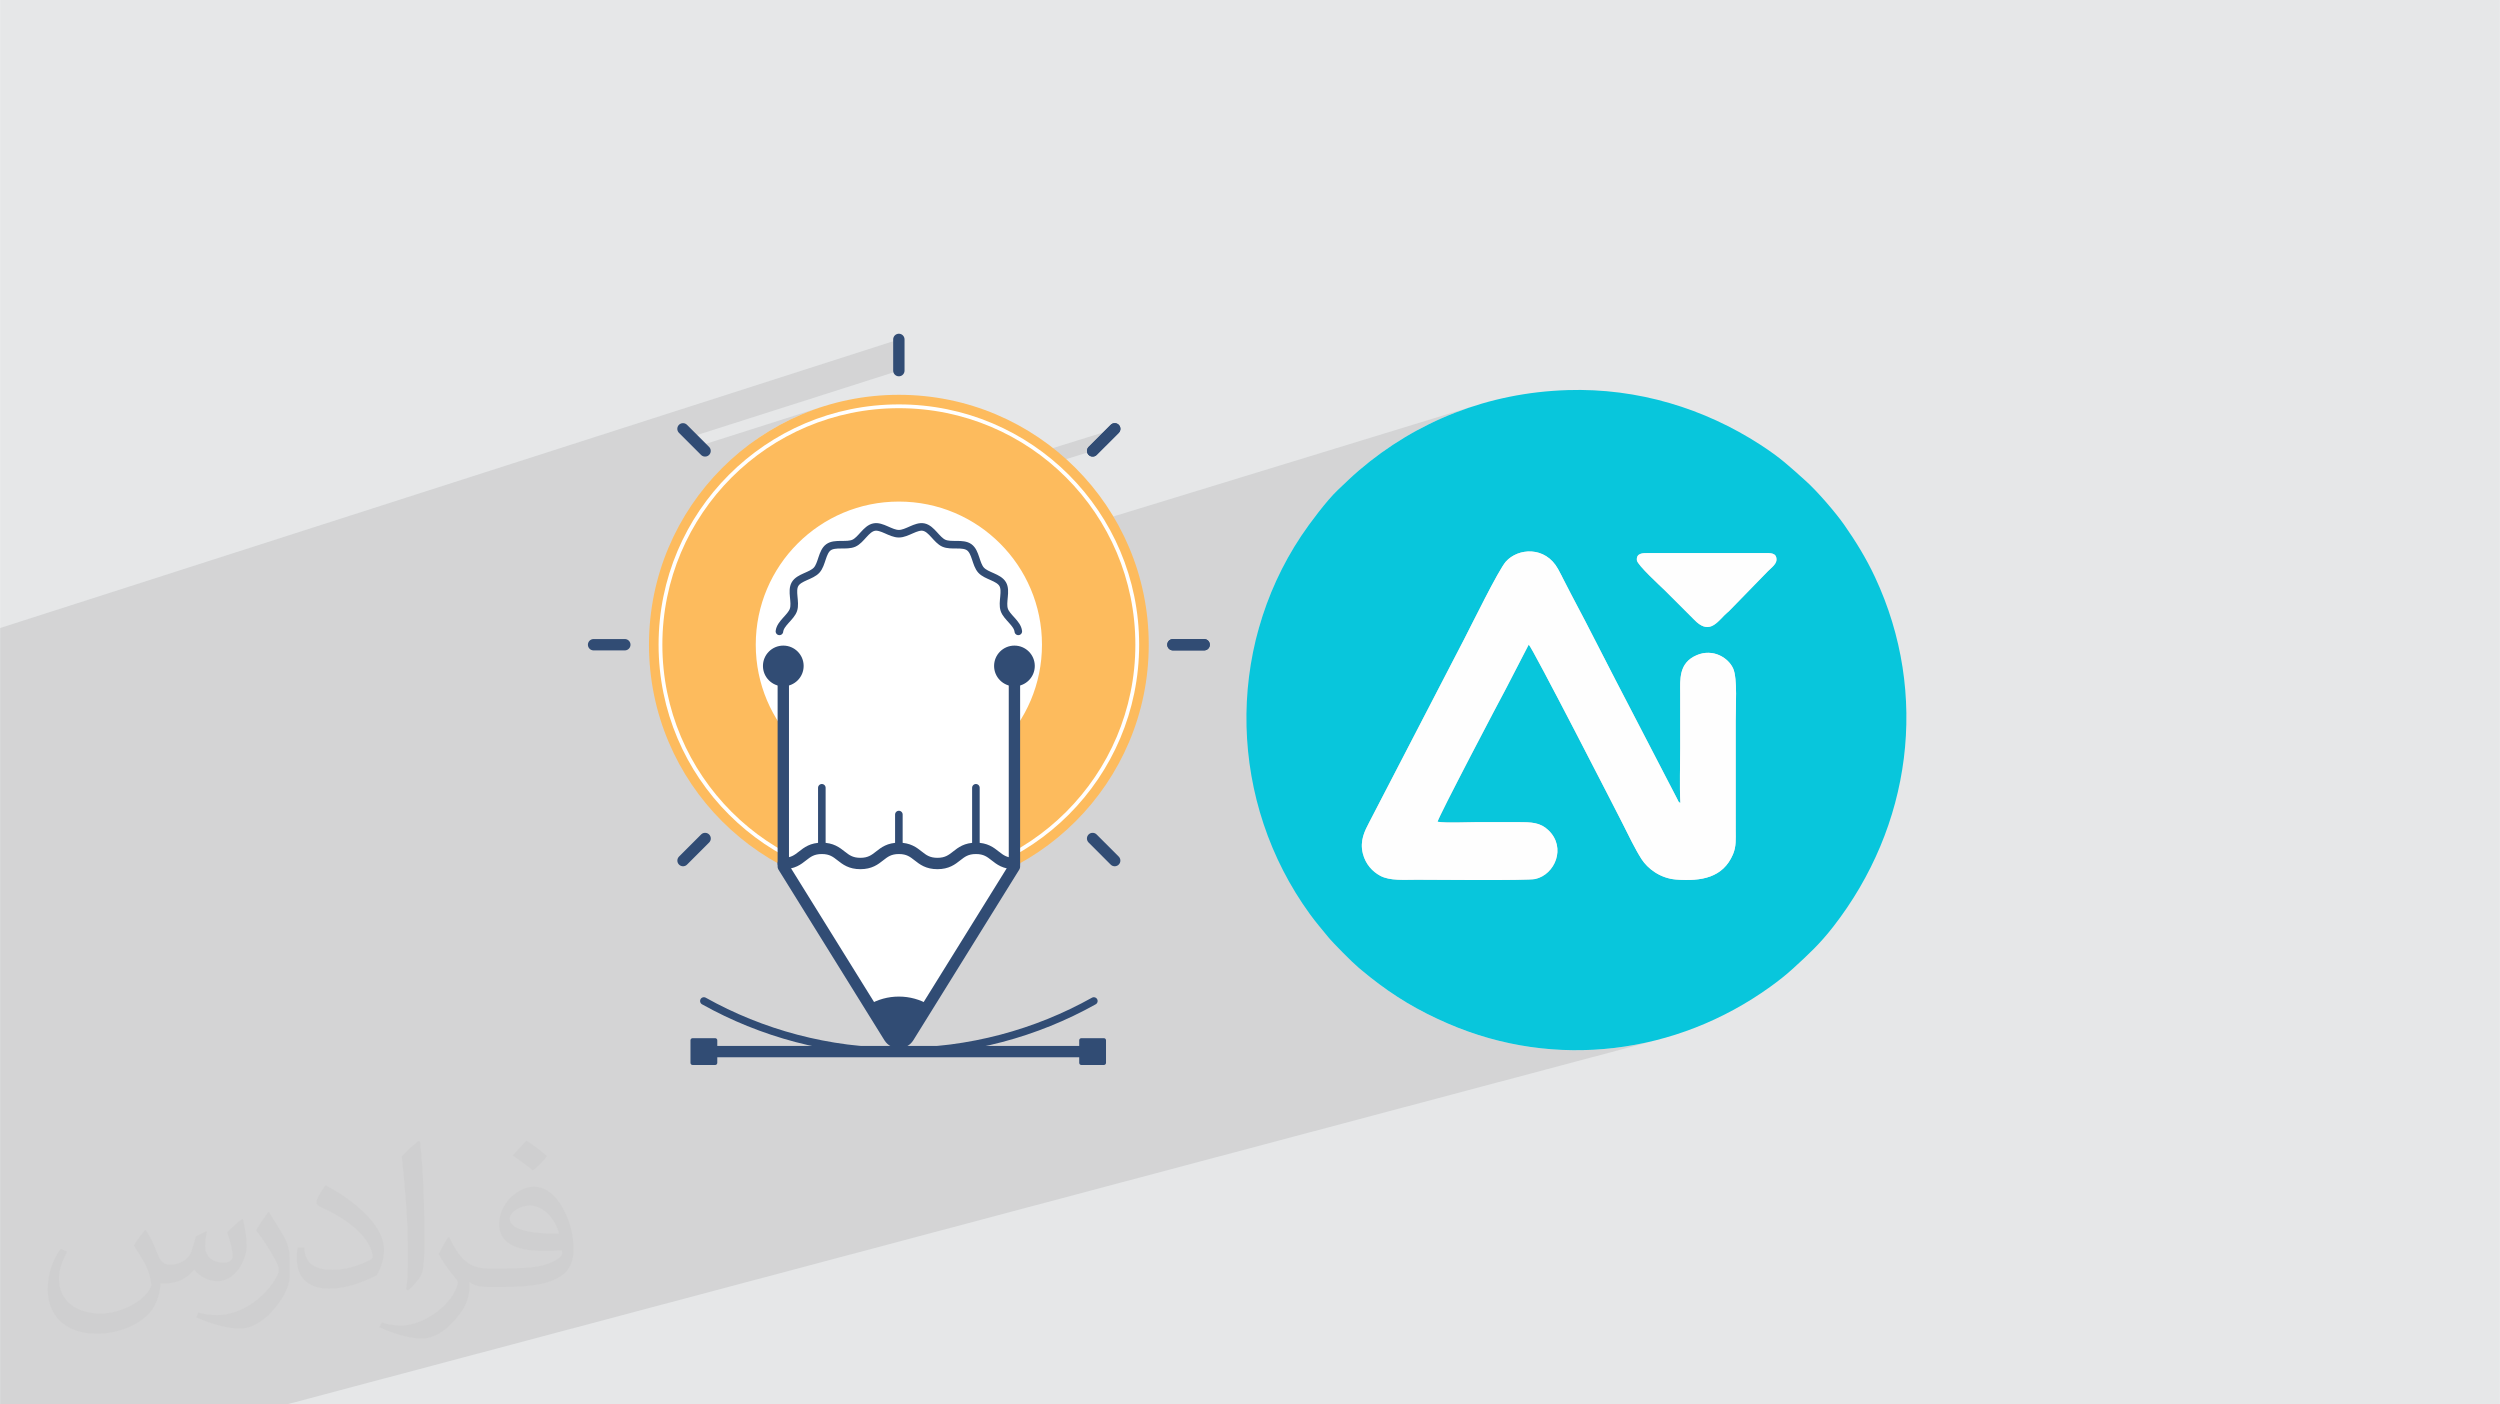 <?xml version="1.0" encoding="UTF-8"?>
<!DOCTYPE svg PUBLIC "-//W3C//DTD SVG 1.1//EN" "http://www.w3.org/Graphics/SVG/1.1/DTD/svg11.dtd">
<!-- Creator: CorelDRAW -->
<svg xmlns="http://www.w3.org/2000/svg" xml:space="preserve" width="3.708in" height="2.083in" version="1.1" style="shape-rendering:geometricPrecision; text-rendering:geometricPrecision; image-rendering:optimizeQuality; fill-rule:evenodd; clip-rule:evenodd"
viewBox="0 0 3702.73 2080.18"
 xmlns:xlink="http://www.w3.org/1999/xlink"
 xmlns:xodm="http://www.corel.com/coreldraw/odm/2003">
 <defs>
  <style type="text/css">
   <![CDATA[
    .str1 {stroke:#314C74;stroke-width:11.22;stroke-linecap:round;stroke-miterlimit:10}
    .str0 {stroke:white;stroke-width:5.61;stroke-linecap:round;stroke-miterlimit:10}
    .str2 {stroke:#314C74;stroke-width:16.82;stroke-linecap:round;stroke-miterlimit:10}
    .str3 {stroke:#314C74;stroke-width:16.82;stroke-linecap:round;stroke-linejoin:round;stroke-miterlimit:10}
    .fil6 {fill:none}
    .fil7 {fill:white}
    .fil5 {fill:#FDBB5D}
    .fil8 {fill:#314C74}
    .fil3 {fill:#08C6DC}
    .fil4 {fill:#FEFEFE}
    .fil2 {fill:#373435;fill-opacity:0.031}
    .fil1 {fill:#373535;fill-opacity:0.102}
    .fil0 {fill:#E6E7E8}
   ]]>
  </style>
 </defs>
 <g id="Layer_x0020_1">
  <polygon class="fil0" points="-0,0 3702.73,0 3702.73,2080.18 -0,2080.18 "/>
  <polygon class="fil1" points="-0,1583.58 -0,1581.19 -0,1571.22 -0,1566.35 -0,1557.89 -0,1549.1 -0,1538.47 -0,1536.34 -0,1526.06 -0,1493.24 -0,1487.09 -0,1484.49 -0,1471.72 -0,1465.11 -0,1457.04 -0,1444.16 -0,1435.7 -0,1407.42 -0,1406.29 -0,1389.26 -0,1375.12 -0,1368.11 -0,1353.39 -0,1346.95 -0,1338.26 -0,1327.82 -0,1316.99 -0,1309.63 -0,1309.58 -0,1308.4 -0,1296.43 -0,1288.36 -0,1287.85 -0,1270.06 -0,1263.51 -0,1255.14 -0,1251.46 -0,1250.12 -0,1239.6 -0,1234.88 -0,1228 -0,1225.9 -0,1217.69 -0,1203.75 -0,1203.18 -0,1202.24 -0,1201.65 -0,1196.04 -0,1196.02 -0,1190.69 -0,1189.89 -0,1182.18 -0,1170.59 -0,1149.57 -0,1147.68 -0,1023.88 -0,1007.34 -0,1000.05 -0,990.39 -0,973.96 -0,958.75 -0,930.24 1331.26,502.72 1331.26,548.98 1023.54,647.22 1036.56,660.24 1221.21,601.42 1204.01,607.24 1187.2,613.87 1170.81,621.28 1154.85,629.46 1139.35,638.37 1124.33,648 1119.07,651.73 1226.27,617.67 1243.02,612.91 1260.1,608.97 1277.5,605.87 1295.17,603.62 1313.1,602.26 1331.27,601.8 1349.44,602.26 1367.37,603.62 1385.04,605.87 1402.43,608.97 1419.51,612.91 1436.27,617.67 1452.67,623.22 1468.71,629.55 1484.35,636.62 1499.58,644.41 1514.36,652.92 1528.69,662.1 1539.63,669.88 1651.02,635.18 1618.31,667.89 1560,686 1568.68,693.52 1580.95,705.22 1592.64,717.48 1603.74,730.29 1614.22,743.63 1624.06,757.48 1632.19,770.14 2184.48,600.98 2174.54,604.25 2164.69,607.72 2154.94,611.39 2145.28,615.27 2135.72,619.35 2126.25,623.62 2116.89,628.09 2107.63,632.76 2098.48,637.62 2089.43,642.67 2080.48,647.92 2071.65,653.35 2062.93,658.97 2054.32,664.78 2045.82,670.77 2037.44,676.94 2029.18,683.3 2021.03,689.83 2013,696.55 2008.76,700.22 2004.86,703.7 2001.16,707.09 1997.54,710.48 1993.86,713.96 1990,717.65 1985.8,721.63 1981.17,726.01 1978.08,729.02 1974.8,732.44 1971.35,736.22 1967.77,740.3 1964.09,744.64 1960.35,749.17 1956.58,753.85 1952.82,758.62 1949.11,763.42 1945.48,768.21 1941.96,772.94 1938.59,777.54 1935.4,781.96 1932.44,786.16 1929.74,790.07 1927.32,793.64 1917.04,809.78 1907.46,826.21 1898.58,842.91 1890.4,859.88 1882.91,877.07 1876.12,894.48 1870.02,912.09 1864.62,929.87 1863.54,933.98 2252.35,818.58 2247.27,820.26 2242.46,822.46 2237.99,825.15 2233.92,828.3 2230.32,831.87 2227.92,835 2224.92,839.6 2221.38,845.46 2217.42,852.39 2213.12,860.19 2208.56,868.67 2203.84,877.61 2199.05,886.83 2198.11,888.66 2429.39,820.51 2432.14,819.73 2435.24,819.33 2438.53,819.19 2441.89,819.18 2612.55,819.17 2616.28,819.16 2619.82,819.25 2623.07,819.57 2625.92,820.29 2628.26,821.55 2629.97,823.49 2630.96,826.26 2631.11,830.02 2630.58,832.28 2629.42,834.56 2627.8,836.82 2625.88,838.99 2623.83,841.05 2621.81,842.92 2620.01,844.58 2618.57,845.96 2561.33,904.71 2560.37,905.63 2559.47,906.44 2558.6,907.19 2557.74,907.92 2556.87,908.68 2555.95,909.49 2554.97,910.41 2553.91,911.48 2551.5,913.99 2549.12,916.47 2546.74,918.86 2544.35,921.11 2541.94,923.18 2539.49,924.99 2536.99,926.51 2534.41,927.68 2288.68,998.75 2291.9,1004.81 2297.12,1014.71 2302.61,1025.15 2305.12,1029.93 2517.67,968.76 2513.21,970.38 2508.47,972.67 2504.36,975.25 2500.86,978.08 2497.92,981.15 2495.47,984.42 2493.49,987.88 2491.92,991.5 2490.72,995.24 2489.84,999.09 2489.22,1003.03 2488.83,1007.03 2488.62,1011.06 2488.54,1015.1 2488.54,1019.12 2488.58,1023.1 2488.6,1027.02 2488.61,1032.08 2488.61,1037.14 2488.61,1042.2 2488.61,1047.26 2488.61,1052.32 2488.61,1057.38 2488.61,1062.44 2488.61,1067.5 2488.61,1072.56 2488.61,1077.62 2488.61,1082.68 2488.61,1087.74 2488.61,1092.8 2488.61,1097.86 2488.61,1102.92 2488.61,1107.98 2488.6,1112.92 2488.57,1117.92 2488.51,1122.98 2488.45,1128.08 2488.37,1133.23 2488.3,1138.39 2488.24,1143.57 2488.19,1148.76 2488.15,1153.94 2488.13,1159.1 2488.15,1164.25 2488.21,1169.35 2488.3,1174.42 2488.44,1179.43 2488.63,1184.37 2488.88,1189.24 2400.29,1214 2400.41,1214.24 2402.17,1217.68 2403.29,1219.88 2404.94,1223.13 2406.6,1226.44 2408.28,1229.8 2409.97,1233.19 2411.68,1236.61 2413.41,1240.04 2415.14,1243.48 2416.9,1246.9 2418.67,1250.31 2420.45,1253.68 2422.25,1257.02 2424.07,1260.3 2425.89,1263.52 2427.73,1266.66 2429.59,1269.72 2431.45,1272.68 2433.19,1275.23 2435.16,1277.78 2437.35,1280.32 2439.74,1282.83 2442.33,1285.28 2445.13,1287.65 2448.1,1289.93 2451.27,1292.1 2454.6,1294.12 2458.11,1295.99 2461.78,1297.68 2465.6,1299.18 2469.58,1300.45 2473.69,1301.49 2477.94,1302.26 2482.32,1302.76 2489.34,1303.2 2496.21,1303.42 2502.9,1303.37 2509.4,1303.03 2515.7,1302.36 2521.77,1301.35 2527.6,1299.96 2019.64,1439.47 2020.74,1440.39 2022.83,1442.13 2024.93,1443.87 2027.07,1445.6 2029.24,1447.34 2036.02,1452.62 2042.77,1457.73 2049.52,1462.67 2056.28,1467.46 2063.07,1472.09 2069.9,1476.59 2076.79,1480.96 2083.76,1485.21 2090.83,1489.35 2098,1493.38 2105.31,1497.33 2112.76,1501.19 2120.38,1504.98 2128.18,1508.71 2136.17,1512.38 2144.38,1516.01 2159.41,1522.23 2174.55,1527.91 2189.77,1533.05 2205.08,1537.65 2220.46,1541.72 2235.89,1545.26 2251.38,1548.27 2266.89,1550.77 2282.44,1552.74 2298,1554.19 2313.56,1555.13 2329.12,1555.56 2344.66,1555.48 2360.16,1554.9 2375.63,1553.82 2391.05,1552.24 2406.4,1550.16 2421.68,1547.59 2436.88,1544.54 2451.98,1541 424.61,2080.18 56.55,2080.18 -0,2080.18 -0,2024.44 -0,2024.34 -0,2015.8 -0,2012.07 -0,2003.8 -0,2002 -0,1994.16 -0,1986.81 -0,1985.46 -0,1980.81 -0,1978.59 -0,1948.33 -0,1945.63 -0,1933.45 -0,1932.59 -0,1932.03 -0,1927.13 -0,1915.18 -0,1910.83 -0,1903.35 -0,1903.34 -0,1895.08 -0,1890.79 -0,1888.99 -0,1884.71 -0,1874.04 -0,1873.93 -0,1870 -0,1864.97 -0,1861.13 -0,1850.46 -0,1849.68 -0,1846.89 -0,1832.98 -0,1829.12 -0,1826.86 -0,1811.35 -0,1792.27 -0,1778.8 -0,1746.03 -0,1738.33 -0,1721.41 -0,1714.61 -0,1710.29 -0,1707.33 -0,1706.74 -0,1704.76 -0,1693.63 -0,1693.33 -0,1691.25 -0,1681.11 -0,1679.42 -0,1673.8 -0,1673.78 -0,1672.1 -0,1660.68 -0,1651.18 -0,1649.96 -0,1648.24 -0,1647.02 -0,1642.67 -0,1642.66 -0,1640.95 -0,1621.14 -0,1618.51 -0,1616.76 -0,1614.23 -0,1611.24 -0,1609.49 -0,1609.19 -0,1598.17 -0,1595.34 -0,1589.4 "/>
  <path class="fil2" d="M215.96 1821.93c7.07,10.71 11.65,21.01 16.13,32.45 3.33,6.66 5.09,18.93 20.7,18.93 4.57,0 11.13,-1.35 16.95,-4.57 6.55,-3.44 11.54,-8.64 14.15,-16.53l6.24 -21.01 15.19 -7.49 1.04 1.04c-2.08,7.91 -2.59,15.5 -2.59,21.43 0,17.57 15.19,24.23 27.25,24.23 7.07,0 13.42,-3.44 13.42,-9.89 0,-8.32 -3.53,-22.47 -8.12,-35.16 7.07,-7.07 14.15,-14.15 22.26,-19.87l1.25 0.63c3.53,14.98 5.51,29.75 5.51,39.63 0,9.67 -4.27,20.39 -7.8,27.36 -7.28,13.73 -20.18,24.65 -35.78,24.65 -11.85,0 -25.06,-5.93 -34.12,-16.95l-0.52 0c-8.53,10.61 -21.74,20.18 -42.86,20.18l-6.55 0c-1.04,13.94 -4.05,23.81 -8.64,32.66 -12.58,24.54 -49.92,41.92 -85.08,41.92 -48.89,0 -73.43,-28.19 -73.43,-65.73 0,-23.19 7.59,-44.72 19.24,-60.01l9.56 3.95c-7.28,13.94 -12.17,27.04 -12.17,39.94 0,35.16 28.61,51.9 61.58,51.9 30.58,0 68.44,-19.45 75.31,-42.02 -2.59,-24.65 -11.85,-36.19 -26,-58.66 4.27,-7.49 9.78,-14.98 16.64,-22.98l1.25 0 0 0 0 0 -0.01 -0.04zm563.83 -132.3c10.3,6.45 20.39,14.04 30.27,22.78 -5.51,7.8 -12.38,14.88 -20.91,21.12 -9.89,-8.01 -19.76,-14.88 -29.86,-22.16 6.86,-7.7 13.63,-15.08 20.49,-21.74l0 0 0 0 0 0 0 0 0 0 0.01 0zm5.3 96.11c-16.64,0 -30.27,10.92 -30.27,19.03 0,17.38 33.28,22.78 73.12,22.56 -4.99,-20.39 -22.47,-41.61 -42.86,-41.61l0 0.01zm-37.35 92.99c21.64,0 40.57,-0.63 55.02,-4.27 16.13,-4.05 29.75,-12.17 29.75,-17.78 0,-1.46 0,-3.22 -0.52,-4.68 -9.05,0.83 -19.45,0.83 -28.5,0.83 -29.33,0 -51.79,-6.66 -60.64,-23.09 -2.19,-4.57 -3.74,-9.67 -3.74,-15.5 0,-15.92 6.86,-31.41 18.93,-42.13 10.08,-8.84 21.22,-14.35 32.55,-14.35 20.49,0 36.81,16.44 48.26,42.34 6.24,14.15 10.5,30.47 10.5,51.07 0,13.73 -3.74,25.27 -12.27,33.8 -15.92,15.4 -45.24,21.22 -90.17,21.22l-20.39 0 0 0 -5.3 0c-11.13,0 -19.14,-1.98 -25.48,-6.86l-1.04 0c0.31,2.59 0.52,5.09 0.52,7.49 0,10.08 -3.33,22.98 -10.08,33.28 -19.97,29.64 -41.61,42.53 -60.33,42.53 -18.93,0 -42.13,-7.28 -63.03,-16.75l3.74 -7.28c6.76,2.81 16.13,4.68 29.02,4.68 33.8,0 78.21,-32.45 83.72,-64.17 -1.25,-2.59 -3.53,-6.03 -6.76,-9.67 -9.89,-11.75 -16.13,-21.53 -21.95,-31.82 4.99,-9.89 9.56,-17.78 13.83,-24.96l1.77 -0.21c14.46,29.44 27.56,46.28 56.78,46.28l4.57 0 0 0 21.22 0 0 0 0 0 0 0 0 0 0 0 0.04 0zm-146.45 31.1c2.5,-13.52 2.7,-28.7 2.7,-42.86l0 -21.01c0,-39.21 -4.99,-96.2 -9.05,-133.34 7.07,-7.59 16.95,-16.53 24.75,-22.56l2.29 0.63c5.3,46.7 6.55,100.79 6.55,150.81 0,13.11 -0.52,25.9 -1.77,35.26 -0.73,11.85 -7.59,20.8 -22.26,34.53l-3.22 -1.46zm-150.71 -61.89c0.73,18.41 9.78,32.87 41.4,32.87 19.66,0 36.3,-5.09 54.71,-13.83 3.33,-1.46 5.09,-3.44 5.09,-5.09 0,-11.54 -8.84,-26.83 -23.71,-40.77 -14.46,-13.11 -33.6,-24.65 -51.48,-32.35 -6.14,-2.59 -8.12,-5.3 -8.12,-7.91 0,-5.3 7.07,-16.44 12.9,-24.44l1.98 -0.21c20.49,10.71 43.38,26.63 60.33,44.3 15.4,16.33 24.96,32.87 24.96,50.86 0,13.31 -4.05,25.79 -10.61,37.44 -22.47,11.33 -46.39,19.97 -70.1,19.97 -28.81,0 -48.47,-13.52 -48.47,-45.24 0,-3.44 0,-8.73 1.25,-15.61l9.89 0 0 0 0 0 0 0 0 0 0 0 -0.01 0zm-52.11 -52.32l17.89 28.92c6.55,10.71 12.69,22.37 12.69,40.77l0 23.5c0,19.03 -12.17,39.42 -31.82,59.6 -15.4,13.63 -29.02,19.45 -41.61,19.45 -18.72,0 -40.15,-5.82 -64.9,-16.44l2.81 -7.28c7.8,2.08 16.84,3.84 27.98,3.84 35.58,-0.21 71.97,-26.21 88.61,-57.93 1.98,-3.64 2.7,-7.07 2.7,-9.47 0,-3.64 -1.98,-7.7 -3.53,-11.33 -9.05,-17.05 -19.14,-32.66 -30.27,-47.12 5.82,-9.16 11.65,-17.99 17.99,-26.73l1.46 0.21 0 0 0 0 0 0 0 0 0 0 -0.01 0z"/>
  <g id="_105553360482400">
   <g>
    <path class="fil3" d="M2129.19 1217.18c14.77,2.14 42.73,0.51 58.88,0.51 19.69,0 39.39,-0.03 59.08,0 21.13,0.03 34.04,0.22 46.5,12.27 26.46,25.61 9.31,65.55 -19.8,71.99 -11.77,2.61 -156.58,1.09 -175.48,1.08 -18.2,-0.01 -39.6,1.82 -53.78,-5.67 -11.94,-6.31 -22.14,-17.49 -26.06,-32.99 -4.9,-19.41 2.87,-33.81 9.79,-47.08l140.43 -270.9c9.69,-18.58 50.57,-102.12 61.56,-114.54 17.83,-20.13 58.45,-23.4 77.32,11.02 7.04,12.83 12.99,25.42 19.8,38.15 27.69,51.8 53.26,103.62 80.29,154.99l75.11 144.79c4.3,8.32 2.87,6.97 6.03,8.42 -1.5,-25.76 -0.26,-55.11 -0.26,-81.27 -0.01,-26.98 0.01,-53.97 -0.01,-80.96 -0.02,-20.67 -2.53,-45.2 24.61,-56.64 23.87,-10.07 46.58,3.61 53.87,20.01 6.45,14.51 3.66,57.98 3.64,77.12l0.02 161.91c0.02,14.14 0.99,24.35 -4.08,36.18 -14.69,34.33 -46.5,40.12 -84.35,37.16 -23.68,-1.85 -42.17,-16.55 -50.87,-30.08 -9.98,-15.52 -19.43,-35.63 -28.15,-52.8 -8.35,-16.44 -133.84,-261.13 -139.07,-265.11l-33.81 65.4c-6.9,12.56 -100.78,191.02 -101.22,197.01zm489.37 -371.23l-57.24 58.75c-2.65,2.64 -4.44,3.69 -7.42,6.78 -12.92,13.37 -24.21,27.67 -44.55,6.5l-43.23 -43.21c-5.9,-5.79 -40.95,-37.77 -41.7,-44.82 -1.14,-10.73 8.55,-10.84 17.46,-10.77l170.66 -0.01c10.09,-0.02 19.37,-0.6 18.56,10.85 -0.42,5.96 -9.36,12.66 -12.54,15.94zm-297.18 -268.12c-117.65,3.75 -223.43,46.15 -308.39,118.71 -11.88,10.15 -18.74,17.17 -31.84,29.46 -15.83,14.87 -41.8,49.55 -53.84,67.64 -113.41,170.41 -107.05,395.22 12.68,560.21 9.14,12.6 18.02,22.77 27.2,34.09 7.12,8.78 36.35,38.2 45.23,45.5 5.61,4.61 10.96,9.27 16.81,13.88 36.25,28.67 70.76,49.43 115.14,68.67 159.76,69.25 338.9,45.42 477.38,-54.2 12.03,-8.65 23.55,-17.68 33.99,-27.25 22.74,-20.84 39.35,-36 59.52,-61.93 115.15,-147.99 143.04,-344.01 61.83,-517.82 -13.32,-28.51 -28.96,-53.52 -45.4,-77.12 -12.54,-18.01 -39.79,-49.79 -57.2,-65.35 -24.21,-21.66 -37.15,-34.16 -67.59,-53.83 -82.12,-53.07 -180.3,-84.01 -285.53,-80.66z"/>
    <path class="fil4" d="M2129.19 1217.18c0.44,-5.99 94.32,-184.46 101.22,-197.01l33.81 -65.4c5.23,3.97 130.72,248.67 139.07,265.11 8.72,17.17 18.17,37.29 28.15,52.8 8.7,13.53 27.19,28.22 50.87,30.08 37.86,2.96 69.66,-2.83 84.35,-37.16 5.06,-11.84 4.09,-22.05 4.08,-36.18l-0.02 -161.91c0.02,-19.13 2.81,-62.6 -3.64,-77.12 -7.29,-16.39 -30,-30.07 -53.87,-20.01 -27.14,11.44 -24.63,35.98 -24.61,56.64 0.02,26.99 0,53.97 0.01,80.96 0.01,26.15 -1.24,55.5 0.26,81.27 -3.16,-1.45 -1.73,-0.1 -6.03,-8.42l-75.11 -144.79c-27.03,-51.37 -52.6,-103.19 -80.29,-154.99 -6.81,-12.74 -12.76,-25.33 -19.8,-38.15 -18.88,-34.42 -59.5,-31.15 -77.32,-11.02 -11,12.41 -51.87,95.96 -61.56,114.54l-140.43 270.9c-6.92,13.26 -14.69,27.67 -9.79,47.08 3.91,15.5 14.12,26.68 26.06,32.99 14.18,7.49 35.59,5.66 53.78,5.67 18.9,0.01 163.7,1.53 175.48,-1.08 29.11,-6.44 46.26,-46.39 19.8,-71.99 -12.45,-12.05 -25.37,-12.24 -46.5,-12.27 -19.69,-0.03 -39.38,0 -59.08,0 -16.15,0 -44.11,1.63 -58.88,-0.51z"/>
    <path class="fil4" d="M2612.55 819.17l-170.66 0.01c-8.91,-0.07 -18.59,0.04 -17.46,10.77 0.75,7.06 35.8,39.03 41.7,44.82l43.23 43.21c20.34,21.17 31.63,6.87 44.55,-6.5 2.98,-3.09 4.77,-4.14 7.42,-6.78l57.24 -58.75c3.19,-3.28 12.12,-9.98 12.54,-15.94 0.81,-11.44 -8.47,-10.87 -18.56,-10.85z"/>
   </g>
   <g>
    <path class="fil5" d="M1701.38 954.9c0,204.41 -165.71,370.12 -370.12,370.12 -204.41,0 -370.12,-165.71 -370.12,-370.12 0,-204.41 165.71,-370.11 370.12,-370.11 204.41,0 370.12,165.71 370.12,370.11z"/>
    <path class="fil6 str0" d="M1684.37 954.9c0,195.02 -158.09,353.1 -353.1,353.1 -195.02,0 -353.11,-158.08 -353.11,-353.1 0,-195.01 158.09,-353.1 353.11,-353.1 195.01,0 353.1,158.09 353.1,353.1z"/>
    <path class="fil7" d="M1543.24 954.9c0,117.07 -94.9,211.98 -211.97,211.98 -117.07,-0 -211.97,-94.91 -211.97,-211.98 0,-117.07 94.9,-211.97 211.97,-211.97 117.07,0 211.97,94.9 211.97,211.97z"/>
    <path class="fil6 str1" d="M1042.46 1482.68c85.46,47.72 183.93,74.92 288.8,74.92 104.86,0 203.34,-27.2 288.8,-74.92"/>
    <line class="fil6 str2" x1="1042.46" y1="1557.6" x2="1620.07" y2= "1557.6" />
    <path class="fil8" d="M1059.18 1577.46l-33.44 0c-1.73,0 -3.14,-1.41 -3.14,-3.14l0 -33.44c0,-1.73 1.4,-3.13 3.14,-3.13l33.44 0c1.73,0 3.13,1.4 3.13,3.13l0 33.44c0,1.73 -1.4,3.14 -3.13,3.14z"/>
    <path class="fil8" d="M1634.96 1577.46l-33.44 0c-1.73,0 -3.13,-1.41 -3.13,-3.14l0 -33.44c0,-1.73 1.4,-3.13 3.13,-3.13l33.44 0c1.73,0 3.13,1.4 3.13,3.13l0 33.44c0,1.73 -1.41,3.14 -3.13,3.14z"/>
    <path class="fil6 str1" d="M1154.36 935.18c1.32,-12.03 17.11,-20.8 20.8,-31.95 3.77,-11.4 -3.63,-27.85 2.33,-38.05 6.03,-10.31 24.03,-11.93 32.01,-20.72 7.99,-8.81 7.87,-26.87 17.52,-33.85 9.6,-6.94 26.69,-1.18 37.64,-6.03 10.77,-4.78 17.95,-21.35 29.75,-23.83 11.44,-2.41 24.7,9.79 36.86,9.79 12.15,0 25.41,-12.2 36.85,-9.79 11.79,2.48 18.99,19.06 29.75,23.83 10.96,4.85 28.05,-0.91 37.65,6.03 9.65,6.99 9.53,25.05 17.52,33.86 7.98,8.79 25.97,10.41 32,20.72 5.96,10.2 -1.43,26.64 2.33,38.05 3.68,11.14 19.48,19.91 20.8,31.94"/>
    <path class="fil7" d="M1502.45 986.4l0 297.22 -156.94 252.78c-6.55,10.56 -21.93,10.56 -28.48,0l-156.94 -252.78 0 -297.22 342.36 0z"/>
    <path class="fil6 str3" d="M1502.45 986.4l0 297.22 -156.94 252.78c-6.55,10.56 -21.93,10.56 -28.48,0l-156.94 -252.78 0 -297.22"/>
    <path class="fil6 str3" d="M1502.45 1279.01c-28.52,0 -28.52,-22.43 -57.03,-22.43 -28.52,0 -28.52,22.43 -57.04,22.43 -28.54,0 -28.54,-22.43 -57.07,-22.43 -28.53,0 -28.53,22.43 -57.05,22.43 -28.54,0 -28.54,-22.43 -57.09,-22.43 -28.54,0 -28.54,22.43 -57.09,22.43"/>
    <path class="fil8" d="M1375.51 1488.07l-30 48.34c-6.56,10.54 -21.93,10.54 -28.49,0l-30 -48.34c13.01,-7.63 28.15,-11.95 44.25,-11.95 16.09,0 31.24,4.32 44.24,11.95z"/>
    <line class="fil6 str1" x1="1217.17" y1="1256.58" x2="1217.17" y2= "1166.87" />
    <line class="fil6 str1" x1="1331.27" y1="1256.58" x2="1331.27" y2= "1206.5" />
    <line class="fil6 str1" x1="1445.36" y1="1256.58" x2="1445.36" y2= "1166.87" />
    <path class="fil8" d="M1190.23 986.4c0,16.65 -13.5,30.14 -30.14,30.14 -16.65,0 -30.14,-13.5 -30.14,-30.14 0,-16.65 13.49,-30.14 30.14,-30.14 16.64,-0 30.14,13.49 30.14,30.14z"/>
    <path class="fil8" d="M1532.59 986.4c0,16.65 -13.49,30.14 -30.14,30.14 -16.64,0 -30.14,-13.5 -30.14,-30.14 0,-16.65 13.5,-30.14 30.14,-30.14 16.65,-0 30.14,13.49 30.14,30.14z"/>
    <line class="fil6 str2" x1="1331.26" y1="548.98" x2="1331.26" y2= "502.72" />
    <line class="fil6 str2" x1="1618.31" y1="667.89" x2="1651.02" y2= "635.18" />
    <line class="fil6 str2" x1="1737.18" y1="954.95" x2="1783.45" y2= "954.95" />
    <line class="fil6 str2" x1="1618.31" y1="667.89" x2="1651.02" y2= "635.18" />
    <line class="fil6 str2" x1="1737.18" y1="954.95" x2="1783.45" y2= "954.95" />
    <line class="fil6 str2" x1="1618.24" y1="1241.97" x2="1650.95" y2= "1274.7" />
    <line class="fil6 str2" x1="1044.22" y1="667.89" x2="1011.5" y2= "635.18" />
    <line class="fil6 str2" x1="925.35" y1="954.95" x2="879.08" y2= "954.95" />
    <line class="fil6 str2" x1="1044.29" y1="1241.97" x2="1011.58" y2= "1274.7" />
   </g>
  </g>
 </g>
</svg>
